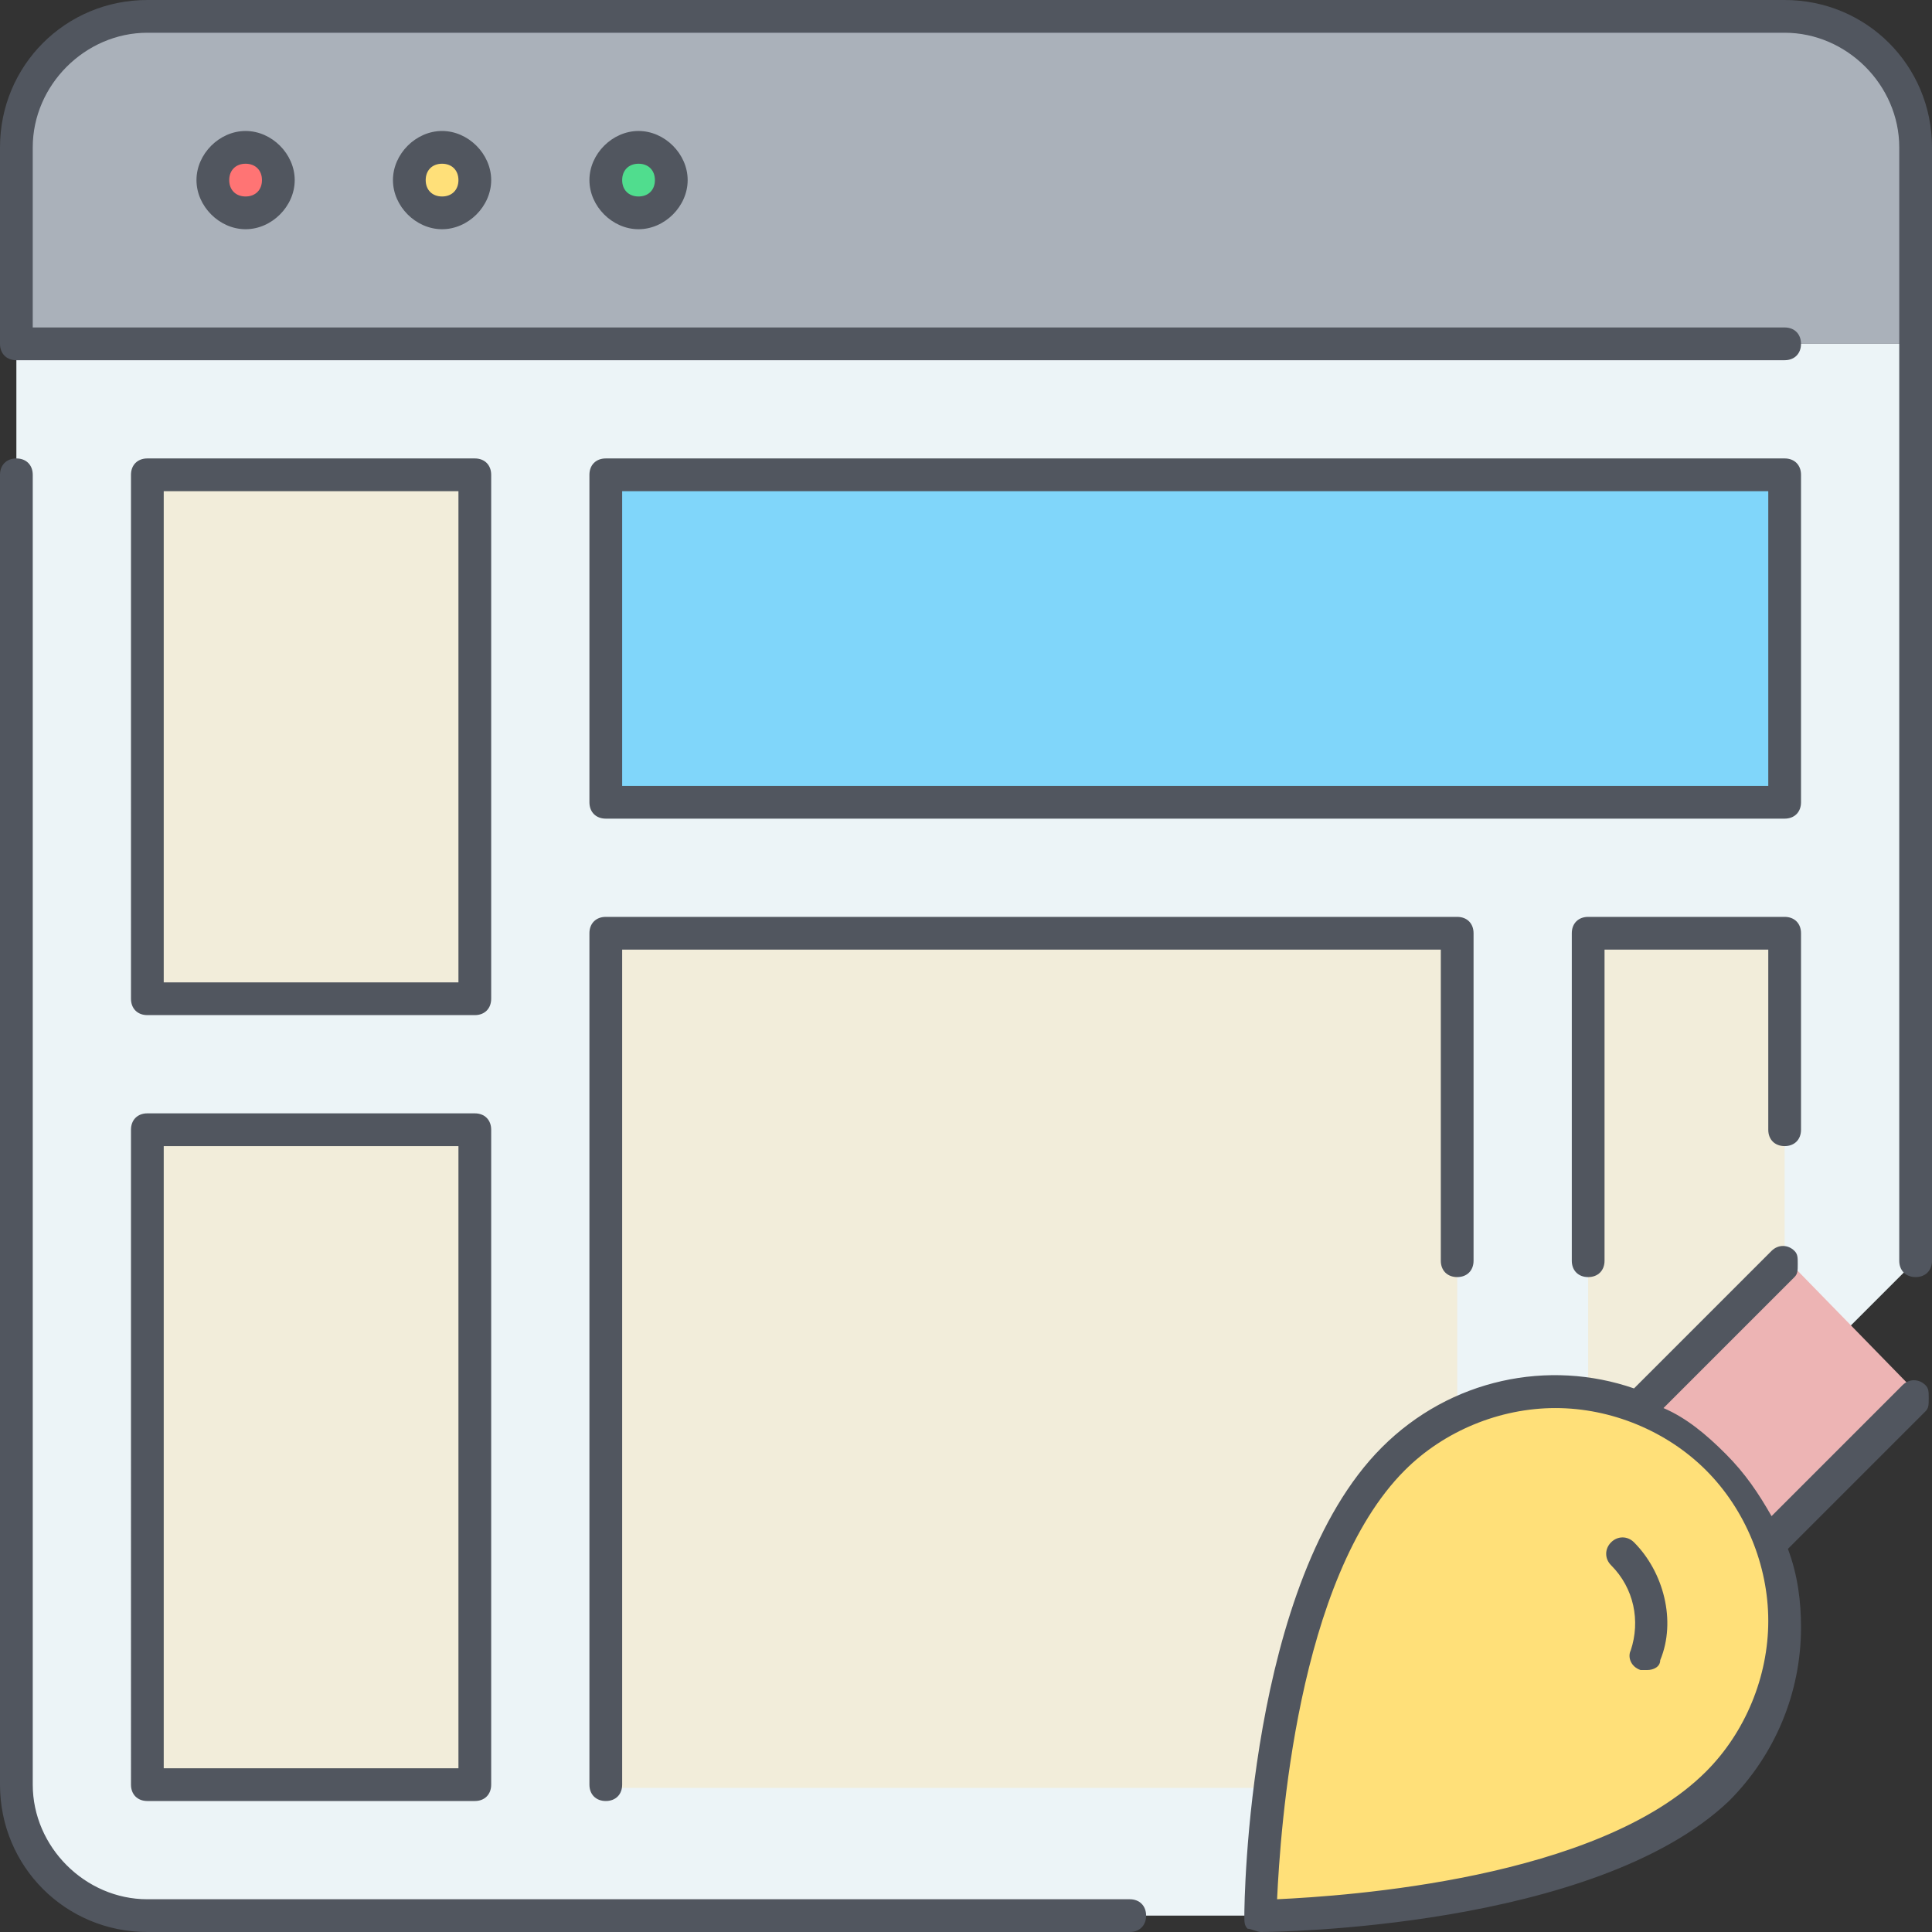 <?xml version="1.0" encoding="iso-8859-1"?>
<!-- Uploaded to: SVG Repo, www.svgrepo.com, Generator: SVG Repo Mixer Tools -->
<svg height="800px" width="800px" version="1.1" id="Layer_1" xmlns="http://www.w3.org/2000/svg" xmlns:xlink="http://www.w3.org/1999/xlink" 
	 viewBox="0 0 503.467 503.467" xml:space="preserve">
<rect x="0" y="0" width="503.467" height="503.467" fill="#333333" stroke="none"/>
<g transform="translate(1 1)">
	<path style="fill:#AAB1BA;" d="M498.2,37.4v51.2H3.267V37.4c0-18.773,15.36-34.133,34.133-34.133h426.667
		C482.84,3.267,498.2,18.627,498.2,37.4L498.2,37.4z"/>
	<path style="fill:#ECF4F7;" d="M498.2,88.6v238.933L327.533,498.2H37.4c-18.773,0-34.133-15.36-34.133-34.133V88.6H498.2z"/>
	<path style="fill:#FFE079;" d="M114.2,37.4c4.267,0,8.533,4.267,8.533,8.533s-4.267,8.533-8.533,8.533
		c-4.267,0-8.533-4.267-8.533-8.533S109.933,37.4,114.2,37.4"/>
	<path style="fill:#FF7474;" d="M63,37.4c4.267,0,8.533,4.267,8.533,8.533S67.267,54.467,63,54.467s-8.533-4.267-8.533-8.533
		S58.733,37.4,63,37.4"/>
	<path style="fill:#50DD8E;" d="M165.4,37.4c5.12,0,8.533,4.267,8.533,8.533s-3.413,8.533-8.533,8.533
		c-4.267,0-8.533-4.267-8.533-8.533S161.133,37.4,165.4,37.4"/>
	<path style="fill:#F2EDDA;" d="M37.4,464.067h85.333V293.4H37.4V464.067z M37.4,259.267h85.333V122.733H37.4V259.267z
		 M378.733,242.2v125.44c-5.973,2.56-11.947,6.827-16.213,11.947c-19.627,19.627-28.16,57.173-32.427,85.333l0,0H156.867V243.053
		h221.867V242.2z M464.067,242.2v85.333l-38.4,38.4c-4.267-1.707-8.533-2.56-12.8-3.413v-0.853V242.2H464.067z"/>
	<path style="fill:#EDB4B4;" d="M498.2,361.667l-37.547,37.547H459.8c-2.56-7.68-7.68-14.507-13.653-20.48
		c-5.973-5.973-12.8-10.24-20.48-13.653l38.4-38.4L498.2,361.667L498.2,361.667z"/>
	<path style="fill:#FFE079;" d="M425.667,365.933c7.68,2.56,14.507,7.68,20.48,13.653c5.973,5.973,10.24,12.8,13.653,20.48
		c8.533,21.333,4.267,46.933-13.653,64C412.013,498.2,327.533,498.2,327.533,498.2s0-14.507,2.56-34.133
		c3.413-27.307,11.947-64.853,32.427-84.48c5.12-5.12,11.093-8.533,17.067-11.947c11.093-5.12,22.187-6.827,34.133-5.12
		C417.133,362.52,421.4,364.227,425.667,365.933"/>
	<polygon style="fill:#80D6FA;" points="156.867,208.067 464.067,208.067 464.067,122.733 156.867,122.733 	"/>
</g>
<path style="fill:#51565F;" d="M294.4,503.467h-256c-21.333,0-38.4-17.067-38.4-38.4V123.733c0-2.56,1.707-4.267,4.267-4.267
	s4.267,1.707,4.267,4.267v341.333c0,16.213,13.653,29.867,29.867,29.867h256c2.56,0,4.267,1.707,4.267,4.267
	C298.667,501.76,296.96,503.467,294.4,503.467z M328.533,503.467c-0.853,0-2.56-0.853-3.413-0.853
	c-0.853-0.853-0.853-1.707-0.853-3.413c0-3.413,0.853-87.04,35.84-122.027c17.92-17.92,43.52-23.04,65.707-15.36l35.84-35.84
	c1.707-1.707,4.267-1.707,5.973,0c0.853,0.853,0.853,1.707,0.853,3.413c0,1.706,0,2.56-0.853,3.413l-34.133,34.133
	c5.973,2.56,11.093,6.827,16.213,11.947c5.12,5.12,8.533,10.24,11.947,16.213l34.133-34.133c1.707-1.707,4.267-1.707,5.973,0
	c0.853,0.853,0.853,1.707,0.853,3.413s0,2.56-0.853,3.413l-35.84,35.84c2.56,6.827,3.413,13.653,3.413,20.48
	c0,17.067-6.827,33.28-18.773,45.227C415.573,502.613,331.947,503.467,328.533,503.467L328.533,503.467z M405.333,366.933
	c-14.507,0-29.013,5.973-39.253,16.213c-28.16,28.16-32.427,93.867-33.28,111.787c17.92-0.853,83.627-5.12,111.787-33.28l0,0
	c10.24-10.24,16.213-24.747,16.213-39.253s-5.973-29.013-16.213-39.253C434.347,372.907,419.84,366.933,405.333,366.933
	L405.333,366.933z M157.867,469.333c-2.56,0-4.267-1.707-4.267-4.267V243.2c0-2.56,1.707-4.267,4.267-4.267h221.867
	c2.56,0,4.267,1.707,4.267,4.267v85.333c0,2.56-1.707,4.267-4.267,4.267c-2.56,0-4.267-1.707-4.267-4.267v-81.067H162.133v217.6
	C162.133,467.627,160.427,469.333,157.867,469.333z M123.733,469.333H38.4c-2.56,0-4.267-1.707-4.267-4.267V294.4
	c0-2.56,1.707-4.267,4.267-4.267h85.333c2.56,0,4.267,1.707,4.267,4.267v170.667C128,467.627,126.293,469.333,123.733,469.333z
	 M42.667,460.8h76.8V298.667h-76.8V460.8z M429.227,435.2c-0.853,0-0.853,0-1.707,0c-2.56-0.853-3.413-3.413-2.56-5.12
	c2.56-7.68,0.853-16.213-5.12-22.187c-1.707-1.707-1.707-4.267,0-5.973c1.707-1.707,4.267-1.707,5.973,0
	c7.68,7.68,11.093,20.48,6.827,30.72C432.64,434.347,430.933,435.2,429.227,435.2z M499.2,332.8c-2.56,0-4.267-1.707-4.267-4.267
	V38.4c0-16.213-13.653-29.867-29.867-29.867H38.4C22.187,8.533,8.533,22.187,8.533,38.4v46.933h456.533
	c2.56,0,4.267,1.707,4.267,4.267c0,2.56-1.707,4.267-4.267,4.267H4.267C1.707,93.867,0,92.16,0,89.6V38.4C0,17.067,17.067,0,38.4,0
	h426.667c21.333,0,38.4,17.067,38.4,38.4v290.133C503.467,331.093,501.76,332.8,499.2,332.8z M413.867,332.8
	c-2.56,0-4.267-1.707-4.267-4.267V243.2c0-2.56,1.707-4.267,4.267-4.267h51.2c2.56,0,4.267,1.707,4.267,4.267v51.2
	c0,2.56-1.707,4.267-4.267,4.267s-4.267-1.707-4.267-4.267v-46.933h-42.667v81.067C418.133,331.093,416.427,332.8,413.867,332.8z
	 M123.733,264.533H38.4c-2.56,0-4.267-1.707-4.267-4.267V123.733c0-2.56,1.707-4.267,4.267-4.267h85.333
	c2.56,0,4.267,1.707,4.267,4.267v136.533C128,262.827,126.293,264.533,123.733,264.533z M42.667,256h76.8V128h-76.8V256z
	 M465.067,213.333h-307.2c-2.56,0-4.267-1.707-4.267-4.267v-85.333c0-2.56,1.707-4.267,4.267-4.267h307.2
	c2.56,0,4.267,1.707,4.267,4.267v85.333C469.333,211.627,467.627,213.333,465.067,213.333z M162.133,204.8H460.8V128H162.133V204.8z
	 M166.4,59.733c-6.827,0-12.8-5.973-12.8-12.8s5.973-12.8,12.8-12.8s12.8,5.973,12.8,12.8S173.227,59.733,166.4,59.733z
	 M166.4,42.667c-2.56,0-4.267,1.707-4.267,4.267c0,2.56,1.707,4.267,4.267,4.267s4.267-1.707,4.267-4.267
	C170.667,44.373,168.96,42.667,166.4,42.667z M115.2,59.733c-6.827,0-12.8-5.973-12.8-12.8s5.973-12.8,12.8-12.8
	s12.8,5.973,12.8,12.8S122.027,59.733,115.2,59.733z M115.2,42.667c-2.56,0-4.267,1.707-4.267,4.267c0,2.56,1.707,4.267,4.267,4.267
	c2.56,0,4.267-1.707,4.267-4.267C119.467,44.373,117.76,42.667,115.2,42.667z M64,59.733c-6.827,0-12.8-5.973-12.8-12.8
	s5.973-12.8,12.8-12.8c6.827,0,12.8,5.973,12.8,12.8S70.827,59.733,64,59.733z M64,42.667c-2.56,0-4.267,1.707-4.267,4.267
	c0,2.56,1.707,4.267,4.267,4.267c2.56,0,4.267-1.707,4.267-4.267C68.267,44.373,66.56,42.667,64,42.667z"/>
</svg>
